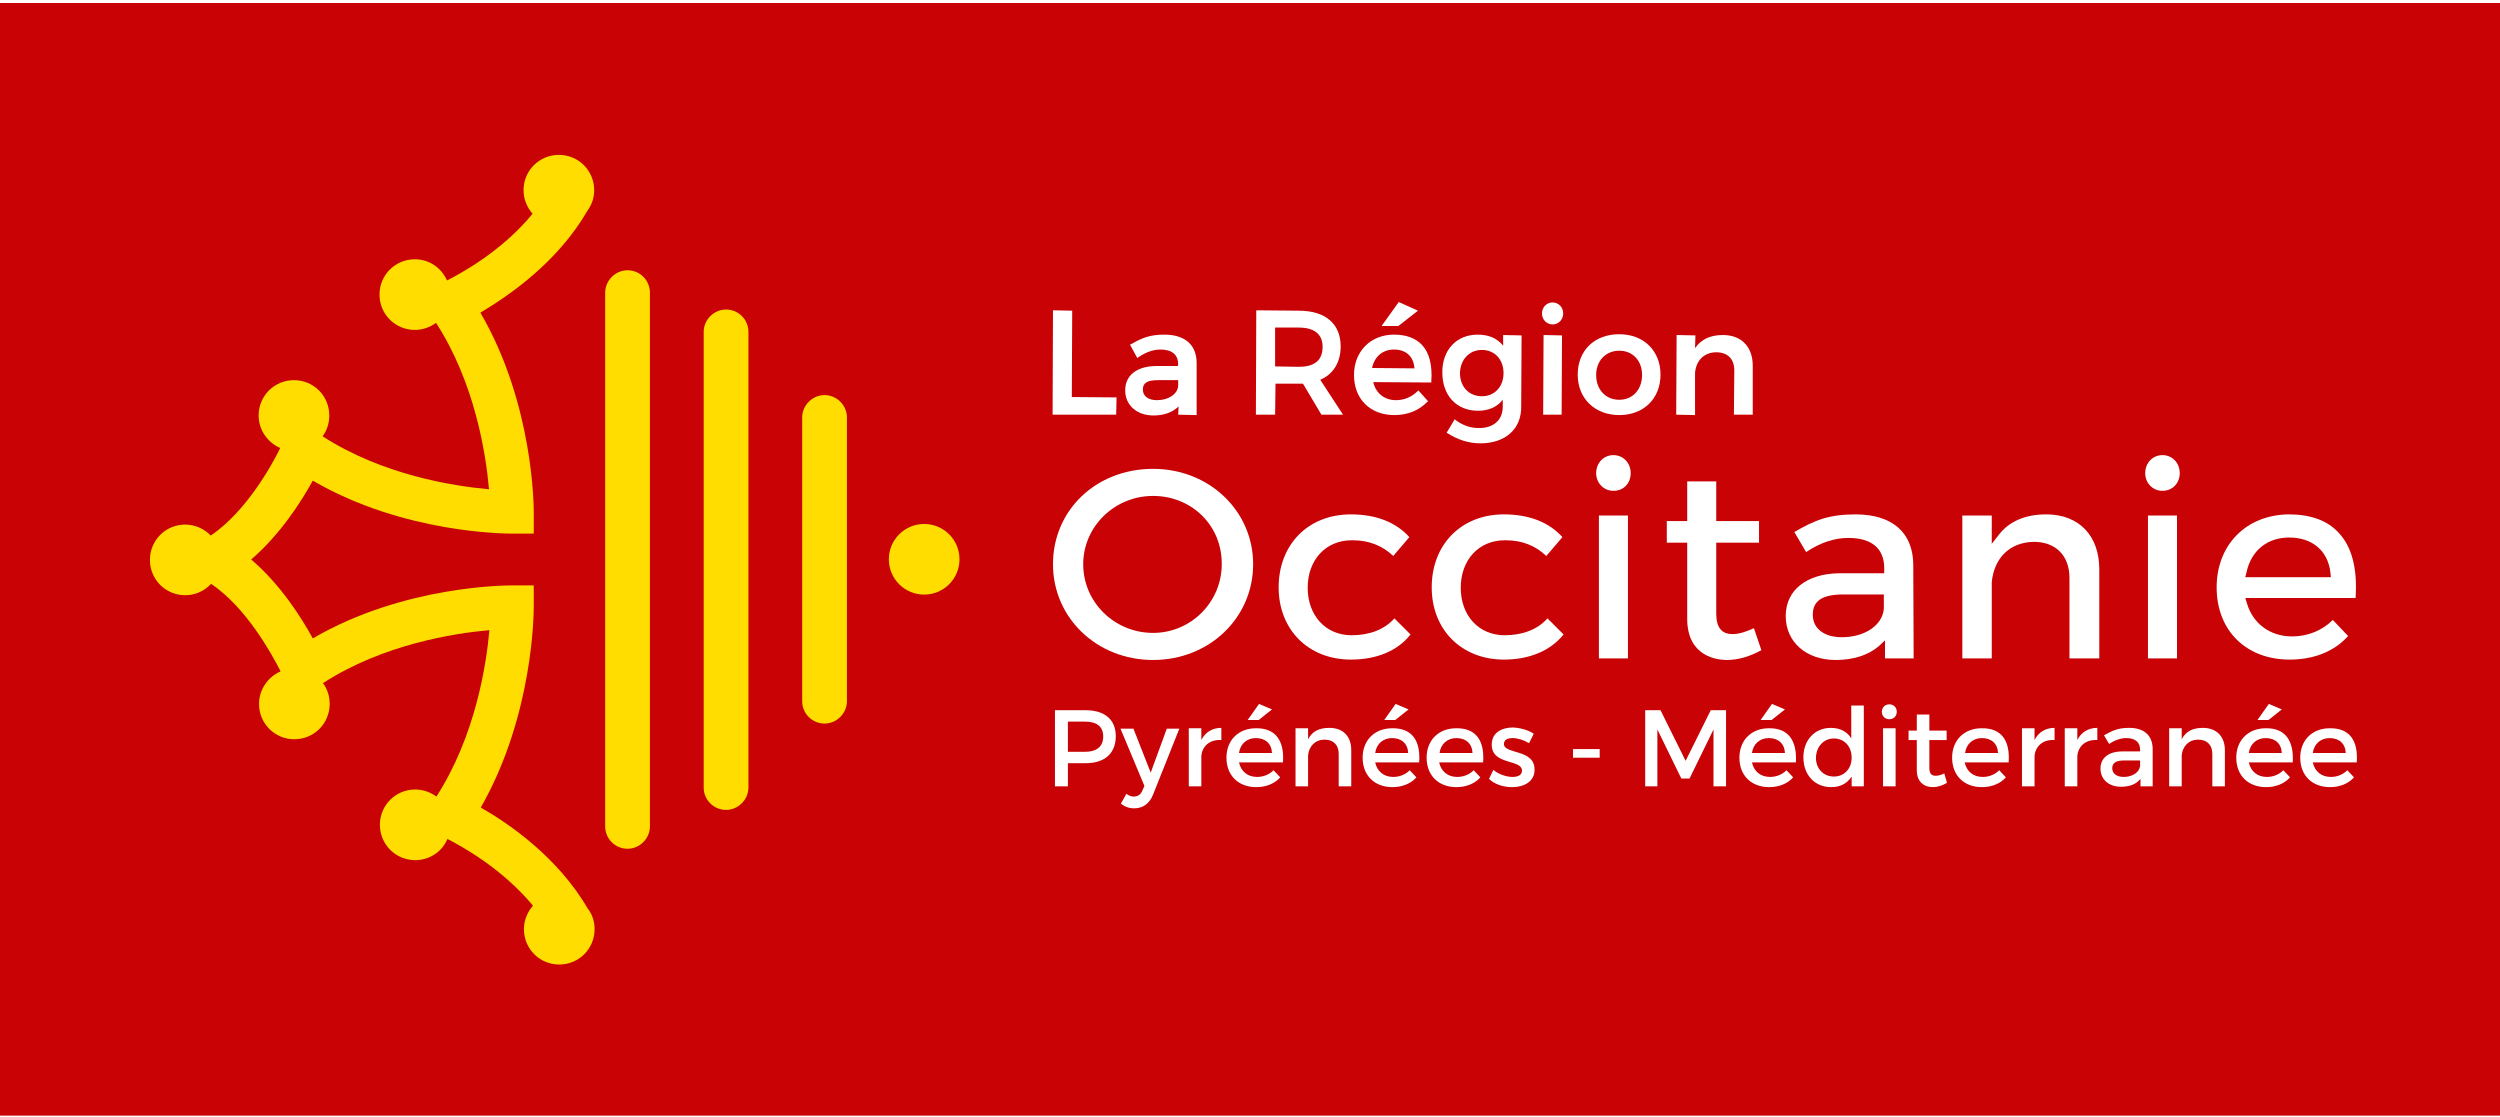 <?xml version="1.0" encoding="UTF-8"?>
<!-- Generator: Adobe Illustrator 24.0.3, SVG Export Plug-In . SVG Version: 6.00 Build 0)  -->
<svg xmlns="http://www.w3.org/2000/svg" xmlns:xlink="http://www.w3.org/1999/xlink" version="1.1" id="Calque_1" x="0px" y="0px" viewBox="0 0 637 283" style="enable-background:new 0 0 637.8 283.5;" width="150" height="67">
  <style type="text/css">
	.st0{fill:#C80205;}
	.st1{fill:#FFDD00;}
	.st2{fill:#FFFFFF;}
</style>
  <rect class="st0" width="637.8" height="283.5"/>
  <g>
    <path class="st1" d="M159.9,68.1c-3.1,0-5.7,2.6-5.7,5.7v136c0,3.2,2.6,5.7,5.7,5.7s5.7-2.6,5.7-5.7v-136   C165.6,70.7,163.1,68.1,159.9,68.1z"/>
    <path class="st1" d="M185,78.1c-3.1,0-5.7,2.6-5.7,5.7v116.1c0,3.2,2.6,5.7,5.7,5.7s5.7-2.6,5.7-5.7V83.8   C190.7,80.6,188.1,78.1,185,78.1z"/>
    <path class="st1" d="M210.1,99.9c-3.1,0-5.7,2.6-5.7,5.7v72.3c0,3.2,2.6,5.7,5.7,5.7s5.7-2.6,5.7-5.7v-72.3   C215.8,102.5,213.2,99.9,210.1,99.9z"/>
    <ellipse transform="matrix(1.425622e-03 -1 1 1.425622e-03 93.442 377.04)" class="st1" cx="235.5" cy="141.7" rx="9" ry="9"/>
    <path class="st1" d="M149.7,52.9c1.1-1.5,1.7-3.3,1.7-5.2c0-5-4-9-9-9s-9,4-9,9c0,2.3,0.9,4.4,2.3,6c-7.7,9.4-17.9,15-21.8,17   c-1.4-3.2-4.5-5.4-8.2-5.4c-5,0-9,4-9,9s4,9,9,9c2,0,3.9-0.7,5.4-1.8c9.9,15.3,12.7,33.3,13.5,42.4c-9-0.8-27.1-3.6-42.4-13.5   c1.1-1.5,1.7-3.3,1.7-5.3c0-5-4-9-9-9c-5,0-9,4-9,9c0,3.7,2.3,6.9,5.5,8.3c-2.2,4.5-8.7,16.2-17.7,22.3c-1.6-1.7-4-2.8-6.5-2.8   c-5,0-9,4-9,9c0,5,4,9,9,9c2.6,0,4.9-1.1,6.6-2.9c9,6.1,15.4,17.8,17.7,22.3c-3.2,1.4-5.5,4.6-5.5,8.3c0,5,4,9,9,9c5,0,9-4,9-9   c0-2-0.6-3.8-1.7-5.3c15.3-9.9,33.4-12.7,42.4-13.5c-0.8,9-3.6,27-13.5,42.4c-1.5-1.1-3.4-1.8-5.4-1.8c-5,0-9,4-9,9c0,5,4,9,9,9   c3.7,0,6.9-2.2,8.2-5.4c3.9,2,14,7.6,21.8,17c-1.4,1.6-2.3,3.7-2.3,6c0,5,4,9,9,9s9-4,9-9c0-2-0.6-3.8-1.7-5.2   c-7.7-13.2-20.1-21.7-27.3-25.8C136,181.4,136,155,136,153.8l0-5.4l-5.4,0c-1.2,0-27.6-0.1-50.9,13.5c-3-5.5-8.4-13.9-15.7-20.1   c7.3-6.3,12.7-14.6,15.7-20.1c23.3,13.6,49.7,13.5,50.9,13.5l5.4,0l0-5.4c0-1.2,0-27.6-13.6-50.9C129.6,74.6,142,66.2,149.7,52.9z"/>
  </g>
  <g>
    <path class="st2" d="M293.8,167.4c-14.3,0-25.5-10.7-25.5-24.4c0-13.8,11-24.3,25.5-24.3c14.3,0,25.5,10.7,25.5,24.3   C319.3,156.7,308.1,167.4,293.8,167.4z M293.8,125.6c-9.8,0-17.8,7.8-17.8,17.4c0,9.7,8,17.5,17.8,17.5c9.7,0,17.5-7.9,17.5-17.5   C311.4,133.2,303.7,125.6,293.8,125.6z"/>
    <path class="st2" d="M344.2,167.3c-10.8,0-18.4-7.6-18.4-18.4c0-10.9,7.5-18.6,18.4-18.6c6.4,0,11.5,2,14.9,5.8l-4.1,4.8   c-2.7-2.6-6.2-4-10.3-4l-0.3,0c-6.6,0-11.2,5-11.2,12.1c0,7.1,4.6,12.1,11.2,12.1c4.6,0,8.4-1.5,10.9-4.3l4.1,4.1   C356.2,165,350.9,167.3,344.2,167.3z"/>
    <path class="st2" d="M383.2,167.3c-10.8,0-18.4-7.6-18.4-18.4c0-10.9,7.5-18.6,18.4-18.6c6.4,0,11.5,2,14.9,5.8l-4.1,4.8   c-2.7-2.6-6.2-4-10.3-4l-0.3,0c-6.6,0-11.2,5-11.2,12.1c0,7.1,4.6,12.1,11.2,12.1c4.6,0,8.4-1.5,10.9-4.3l4.1,4.1   C395.1,165,389.8,167.3,383.2,167.3z"/>
    <path class="st2" d="M407.4,167v-36.4h7.4V167H407.4z M411.1,124.3c-2.5,0-4.4-2-4.4-4.5c0-2.6,1.9-4.6,4.4-4.6s4.4,2,4.4,4.6   C415.5,122.4,413.7,124.3,411.1,124.3z"/>
    <path class="st2" d="M440,167.4c-2.4,0-10.1-0.8-10.1-10.5v-19.4h-5.2V132h5.2v-10.1h7.4V132h10.9v5.5h-10.9v18   c0,3.6,1.3,5.3,4.2,5.3c1.5,0,3.2-0.5,5.4-1.5l1.9,5.6C445.9,166.5,442.9,167.4,440,167.4z"/>
    <path class="st2" d="M467.7,167.4c-7.5,0-12.7-4.6-12.7-11.2c0-6.6,5.3-10.8,13.7-10.9h11.4V144c0-5-3.2-7.7-9.1-7.7   c-3.6,0-7.2,1.2-10.8,3.6l-3-5.1c5.1-3,8.8-4.5,15.6-4.5c9.3,0,14.6,4.6,14.7,12.7l0.1,24h-7.3v-4.6l-1.6,1.5   C476,166.2,472.2,167.4,467.7,167.4z M469.8,150.7c-5.5,0-7.9,1.6-7.9,5.2c0,3.5,2.9,5.7,7.4,5.7c5.8,0,10.3-3,10.7-7.2l0-3.7   H469.8z"/>
    <path class="st2" d="M527.3,167v-20.5c0-5.7-3.5-9.2-9.1-9.2c-6,0.1-10.1,4-10.7,10.3l0,19.4h-7.5v-36.4h7.5v7.2l1.8-2.3   c2.6-3.4,6.7-5.2,12.1-5.2c8.3,0,13.5,5.4,13.5,14V167H527.3z"/>
    <path class="st2" d="M547.3,167v-36.4h7.4V167H547.3z M551,124.3c-2.5,0-4.4-2-4.4-4.5c0-2.6,1.9-4.6,4.4-4.6c2.5,0,4.4,2,4.4,4.6   C555.4,122.4,553.5,124.3,551,124.3z"/>
    <path class="st2" d="M583.4,167.3c-11.1,0-18.6-7.4-18.6-18.4c0-10.9,7.6-18.5,18.4-18.6c5.6,0,9.9,1.6,12.7,4.7   c3.4,3.6,4.8,9.2,4.3,16.6h-28.1l0.4,1.3c1.5,5.2,5.9,8.5,11.5,8.5c4,0,7.7-1.5,10.4-4.2l3.9,4.1   C594.7,165.3,589.5,167.3,583.4,167.3z M583.3,136.2c-5.6,0-9.7,3.3-10.9,8.9l-0.3,1.2h21.8l-0.1-1.1   C593.2,139.6,589.2,136.2,583.3,136.2z"/>
  </g>
  <g>
    <polygon class="st2" points="268.2,104.9 268.3,78.3 273.2,78.4 273.1,100.4 284.5,100.5 284.4,104.9  "/>
    <path class="st2" d="M293.9,105.1c-4.2,0-7.2-2.6-7.2-6.4c0-3.8,2.9-6.1,7.7-6.2h5.7l0.1-0.4c0-2.5-1.6-3.8-4.5-3.8   c-1.9,0-3.8,0.7-5.7,2l-0.2,0.2l-1.9-3.5l0.2,0c2.9-1.7,4.9-2.5,8.6-2.5c5.2,0,8.2,2.6,8.2,7.2l0,13.3l-4.7-0.1l0.1-1.9v-0.2   l-0.1,0.1C298.7,104.3,296.6,105.1,293.9,105.1z M295.1,96.1c-2.8,0-3.9,0.7-3.9,2.4c0,1.7,1.4,2.7,3.6,2.7c2.9,0,5.2-1.5,5.4-3.6   l0-1.5L295.1,96.1z"/>
    <path class="st2" d="M320,104.9l0.1-26.6l10.8,0.1c6.8,0,10.7,3.3,10.7,9.1c0,4.1-1.9,7.1-5.2,8.5l5.8,8.9h-5.5L332,97   c-0.4,0-0.8,0-1.1,0H325l-0.1,7.9L320,104.9z M324.9,92.6l6,0.1c4.1,0,6.1-1.7,6.1-5.1c0-3.2-2.1-4.9-6.1-4.9h-6V92.6z"/>
    <path class="st2" d="M355.3,105c-6.2,0-10.3-4.1-10.3-10.2c0-6,4.2-10.3,10.2-10.3c3.1,0,5.5,0.9,7.1,2.6c1.9,2,2.7,5.2,2.4,9.3   l0,0.3l-14.8-0.1c0.7,2.9,2.9,4.6,5.8,4.6c2.1,0,4-0.8,5.5-2.3l0.2-0.2l2.5,2.8l-0.2,0.1C361.6,103.8,358.7,105,355.3,105z    M355.2,88.3c-2.9,0-5,1.8-5.6,4.7l10.8,0.1C360.2,90.1,358.3,88.3,355.2,88.3z M352.1,82.2l4.3-6l4.9,2.2l-5,3.9H352.1z"/>
    <path class="st2" d="M377.2,112.2c-2.9,0-5.8-0.9-8.4-2.6l-0.2-0.1l2.1-3.5l0.1,0.2c2,1.5,3.9,2.1,6.1,2.1c3.7,0,6-2.1,6-5.4V101   l-0.1,0.2c-1.4,1.8-3.6,2.7-6.2,2.7c-5.5,0-9.1-3.9-9.1-9.8c0-5.7,3.6-9.6,9-9.6c2.8,0,4.9,0.9,6.4,2.7l0.1,0.2v-2.8l4.7,0.1   l-0.1,18.1C387.7,108.5,383.6,112.2,377.2,112.2z M377.6,88.4c-3.2,0-5.5,2.4-5.6,5.9c0,3.5,2.3,5.9,5.6,5.9c3.2,0,5.5-2.4,5.5-5.9   C383.1,90.8,380.8,88.4,377.6,88.4z"/>
    <path class="st2" d="M393.2,104.9l0.1-20.3l4.7,0.1l-0.1,20.2H393.2z M395.6,81.9c-1.5,0-2.7-1.2-2.7-2.8c0-1.6,1.2-2.8,2.7-2.8   s2.7,1.2,2.7,2.8C398.3,80.7,397.1,81.9,395.6,81.9z"/>
    <path class="st2" d="M412.6,105c-6.2,0-10.6-4.2-10.6-10.3c0-6.1,4.2-10.3,10.6-10.3c6.2,0,10.5,4.2,10.5,10.3   C423.1,100.8,418.8,105,412.6,105z M412.6,88.6c-3.5,0-5.9,2.6-5.9,6.2c0,3.7,2.4,6.3,5.9,6.3c3.4,0,5.8-2.6,5.8-6.3   C418.4,91.1,416,88.6,412.6,88.6z"/>
    <path class="st2" d="M427.1,104.9l0.1-20.3l4.8,0.1l-0.1,3v0.3l0.1-0.2c1.5-2.1,3.8-3.2,7-3.2c4.7,0,7.6,3,7.6,7.8v12.5h-4.8   l0.1-11.3c0-2.9-1.7-4.6-4.6-4.6c-3,0-5.1,2-5.4,5.2l0,10.8L427.1,104.9z"/>
  </g>
  <g>
    <g>
      <path class="st2" d="M276.6,180.2c4.9,0,7.7,2.4,7.7,6.6c0,4.4-2.8,6.9-7.7,6.9h-4.5v5.9h-3.3v-19.4H276.6z M272.1,190.8h4.3    c3,0,4.7-1.3,4.7-3.9c0-2.6-1.7-3.8-4.7-3.8h-4.3V190.8z"/>
      <path class="st2" d="M293.8,201.7c-0.9,2.3-2.6,3.5-4.8,3.5c-1.3,0-2.4-0.4-3.4-1.2l1.4-2.5c0.7,0.5,1.2,0.7,1.9,0.7    c1,0,1.8-0.5,2.2-1.6l0.5-1.1l-6.1-14.6h3.3l4.4,11.2l4.1-11.2h3.2L293.8,201.7z"/>
      <path class="st2" d="M306.1,187.8c1-2,2.8-3.1,5.1-3.1v3.1c-3-0.2-4.9,1.6-5.1,4.1v7.7h-3.2v-14.8h3.2V187.8z"/>
      <path class="st2" d="M326.9,193.5h-11.2c0.5,2.3,2.2,3.7,4.6,3.7c1.6,0,3.1-0.6,4.2-1.7l1.7,1.8c-1.4,1.6-3.6,2.5-6.1,2.5    c-4.6,0-7.6-3-7.6-7.5c0-4.5,3.1-7.5,7.5-7.5C325.1,184.7,327.3,188.1,326.9,193.5z M324.1,191.1c-0.1-2.4-1.7-3.8-4.1-3.8    c-2.3,0-4,1.5-4.3,3.8H324.1z M317.9,182.7l2.9-4.1l3.3,1.4l-3.4,2.7H317.9z"/>
      <path class="st2" d="M344.3,190.4v9.2h-3.2v-8.3c0-2.2-1.3-3.6-3.6-3.6c-2.4,0-4,1.7-4.2,4v7.9h-3.2v-14.8h3.2v2.8    c1.1-2.1,2.9-2.9,5.4-2.9C342.3,184.7,344.3,186.9,344.3,190.4z"/>
      <path class="st2" d="M361.6,193.5h-11.2c0.5,2.3,2.2,3.7,4.6,3.7c1.6,0,3.1-0.6,4.2-1.7l1.7,1.8c-1.4,1.6-3.6,2.5-6.1,2.5    c-4.6,0-7.6-3-7.6-7.5c0-4.5,3.1-7.5,7.5-7.5C359.9,184.7,362,188.1,361.6,193.5z M358.8,191.1c-0.1-2.4-1.7-3.8-4.1-3.8    c-2.3,0-4,1.5-4.3,3.8H358.8z M352.7,182.7l2.9-4.1l3.3,1.4l-3.4,2.7H352.7z"/>
      <path class="st2" d="M377.9,193.5h-11.2c0.5,2.3,2.2,3.7,4.6,3.7c1.6,0,3.1-0.6,4.2-1.7l1.7,1.8c-1.4,1.6-3.6,2.5-6.1,2.5    c-4.6,0-7.6-3-7.6-7.5c0-4.5,3.1-7.5,7.5-7.5C376.2,184.7,378.3,188.1,377.9,193.5z M375.2,191.1c-0.1-2.4-1.7-3.8-4.1-3.8    c-2.3,0-4,1.5-4.3,3.8H375.2z"/>
      <path class="st2" d="M390.8,186.2l-1.2,2.4c-1.3-0.8-2.9-1.3-4.2-1.3c-1.2,0-2.2,0.4-2.2,1.5c0,2.7,7.9,1.2,7.8,6.6    c0,3-2.7,4.4-5.7,4.4c-2.2,0-4.5-0.7-5.9-2.1l1.1-2.3c1.3,1.1,3.3,1.8,4.9,1.8c1.4,0,2.4-0.5,2.4-1.6c0-3-7.8-1.3-7.7-6.7    c0-3,2.6-4.3,5.4-4.3C387.5,184.7,389.5,185.3,390.8,186.2z"/>
      <path class="st2" d="M400.8,192.3v-2.2h6.8v2.2H400.8z"/>
      <path class="st2" d="M436.6,199.6l0-14.5l-6.1,12.5h-2.1l-6.1-12.5v14.5h-3.1v-19.4h3.9l6.4,12.9l6.4-12.9h3.9v19.4H436.6z"/>
      <path class="st2" d="M457.6,193.5h-11.2c0.5,2.3,2.2,3.7,4.6,3.7c1.6,0,3.1-0.6,4.2-1.7l1.7,1.8c-1.4,1.6-3.6,2.5-6.1,2.5    c-4.6,0-7.6-3-7.6-7.5c0-4.5,3.1-7.5,7.5-7.5C455.8,184.7,457.9,188.1,457.6,193.5z M454.8,191.1c-0.1-2.4-1.7-3.8-4.1-3.8    c-2.3,0-4,1.5-4.3,3.8H454.8z M448.6,182.7l2.9-4.1l3.3,1.4l-3.4,2.7H448.6z"/>
      <path class="st2" d="M475,199.6h-3.2v-2.5c-1.1,1.7-2.8,2.7-5.2,2.7c-4.2,0-7.1-3.1-7.1-7.6c0-4.4,2.9-7.5,7-7.5    c2.4,0,4.2,1,5.2,2.7V179h3.2V199.6z M471.8,192.3c0-2.9-1.9-4.9-4.5-4.9s-4.5,2-4.6,4.9c0,2.8,1.9,4.8,4.6,4.8    C469.9,197.1,471.8,195.1,471.8,192.3z"/>
      <path class="st2" d="M483.3,180.6c0,1.1-0.8,1.9-1.9,1.9c-1.1,0-1.9-0.8-1.9-1.9c0-1.1,0.8-1.9,1.9-1.9    C482.5,178.7,483.3,179.5,483.3,180.6z M479.8,199.6v-14.8h3.2v14.8H479.8z"/>
      <path class="st2" d="M496.1,198.7c-1.2,0.7-2.4,1.1-3.6,1.1c-2.2,0-4.1-1.3-4.1-4.3v-7.7h-2.1v-2.4h2.1v-4.1h3.2v4.1h4.4v2.4h-4.4    v7.1c0,1.5,0.6,2,1.6,2c0.7,0,1.4-0.2,2.2-0.6L496.1,198.7z"/>
      <path class="st2" d="M511.8,193.5h-11.2c0.5,2.3,2.2,3.7,4.6,3.7c1.6,0,3.1-0.6,4.2-1.7l1.7,1.8c-1.4,1.6-3.6,2.5-6.1,2.5    c-4.6,0-7.6-3-7.6-7.5c0-4.5,3.1-7.5,7.5-7.5C510.1,184.7,512.2,188.1,511.8,193.5z M509.1,191.1c-0.1-2.4-1.7-3.8-4.1-3.8    c-2.3,0-4,1.5-4.3,3.8H509.1z"/>
      <path class="st2" d="M518.4,187.8c1-2,2.8-3.1,5.1-3.1v3.1c-3-0.2-4.9,1.6-5.1,4.1v7.7h-3.2v-14.8h3.2V187.8z"/>
      <path class="st2" d="M529.3,187.8c1-2,2.8-3.1,5.1-3.1v3.1c-3-0.2-4.9,1.6-5.1,4.1v7.7h-3.2v-14.8h3.2V187.8z"/>
      <path class="st2" d="M545.3,197.8c-1.1,1.3-2.7,1.9-4.9,1.9c-3.2,0-5.2-2-5.2-4.6c0-2.7,2-4.4,5.6-4.4h4.5v-0.4c0-1.9-1.2-3-3.5-3    c-1.4,0-2.9,0.5-4.4,1.5l-1.3-2.2c2.1-1.2,3.6-1.9,6.4-1.9c3.8,0,5.9,1.9,6,5.2l0,9.7h-3.1V197.8z M545.3,194.4v-1.4h-4    c-2.1,0-3.1,0.6-3.1,2c0,1.3,1.1,2.2,2.9,2.2C543.4,197.2,545.1,196,545.3,194.4z"/>
      <path class="st2" d="M566.9,190.4v9.2h-3.2v-8.3c0-2.2-1.3-3.6-3.6-3.6c-2.4,0-4,1.7-4.2,4v7.9h-3.2v-14.8h3.2v2.8    c1.1-2.1,2.9-2.9,5.4-2.9C564.8,184.7,566.9,186.9,566.9,190.4z"/>
      <path class="st2" d="M584.2,193.5H573c0.5,2.3,2.2,3.7,4.6,3.7c1.6,0,3.1-0.6,4.2-1.7l1.7,1.8c-1.4,1.6-3.6,2.5-6.1,2.5    c-4.6,0-7.6-3-7.6-7.5c0-4.5,3.1-7.5,7.5-7.5C582.4,184.7,584.5,188.1,584.2,193.5z M581.4,191.1c-0.1-2.4-1.7-3.8-4.1-3.8    c-2.3,0-4,1.5-4.3,3.8H581.4z M575.2,182.7l2.9-4.1l3.3,1.4l-3.4,2.7H575.2z"/>
      <path class="st2" d="M600.5,193.5h-11.2c0.5,2.3,2.2,3.7,4.6,3.7c1.6,0,3.1-0.6,4.2-1.7l1.7,1.8c-1.4,1.6-3.6,2.5-6.1,2.5    c-4.6,0-7.6-3-7.6-7.5c0-4.5,3.1-7.5,7.5-7.5C598.8,184.7,600.9,188.1,600.5,193.5z M597.7,191.1c-0.1-2.4-1.7-3.8-4.1-3.8    c-2.3,0-4,1.5-4.3,3.8H597.7z"/>
    </g>
  </g>
</svg>

